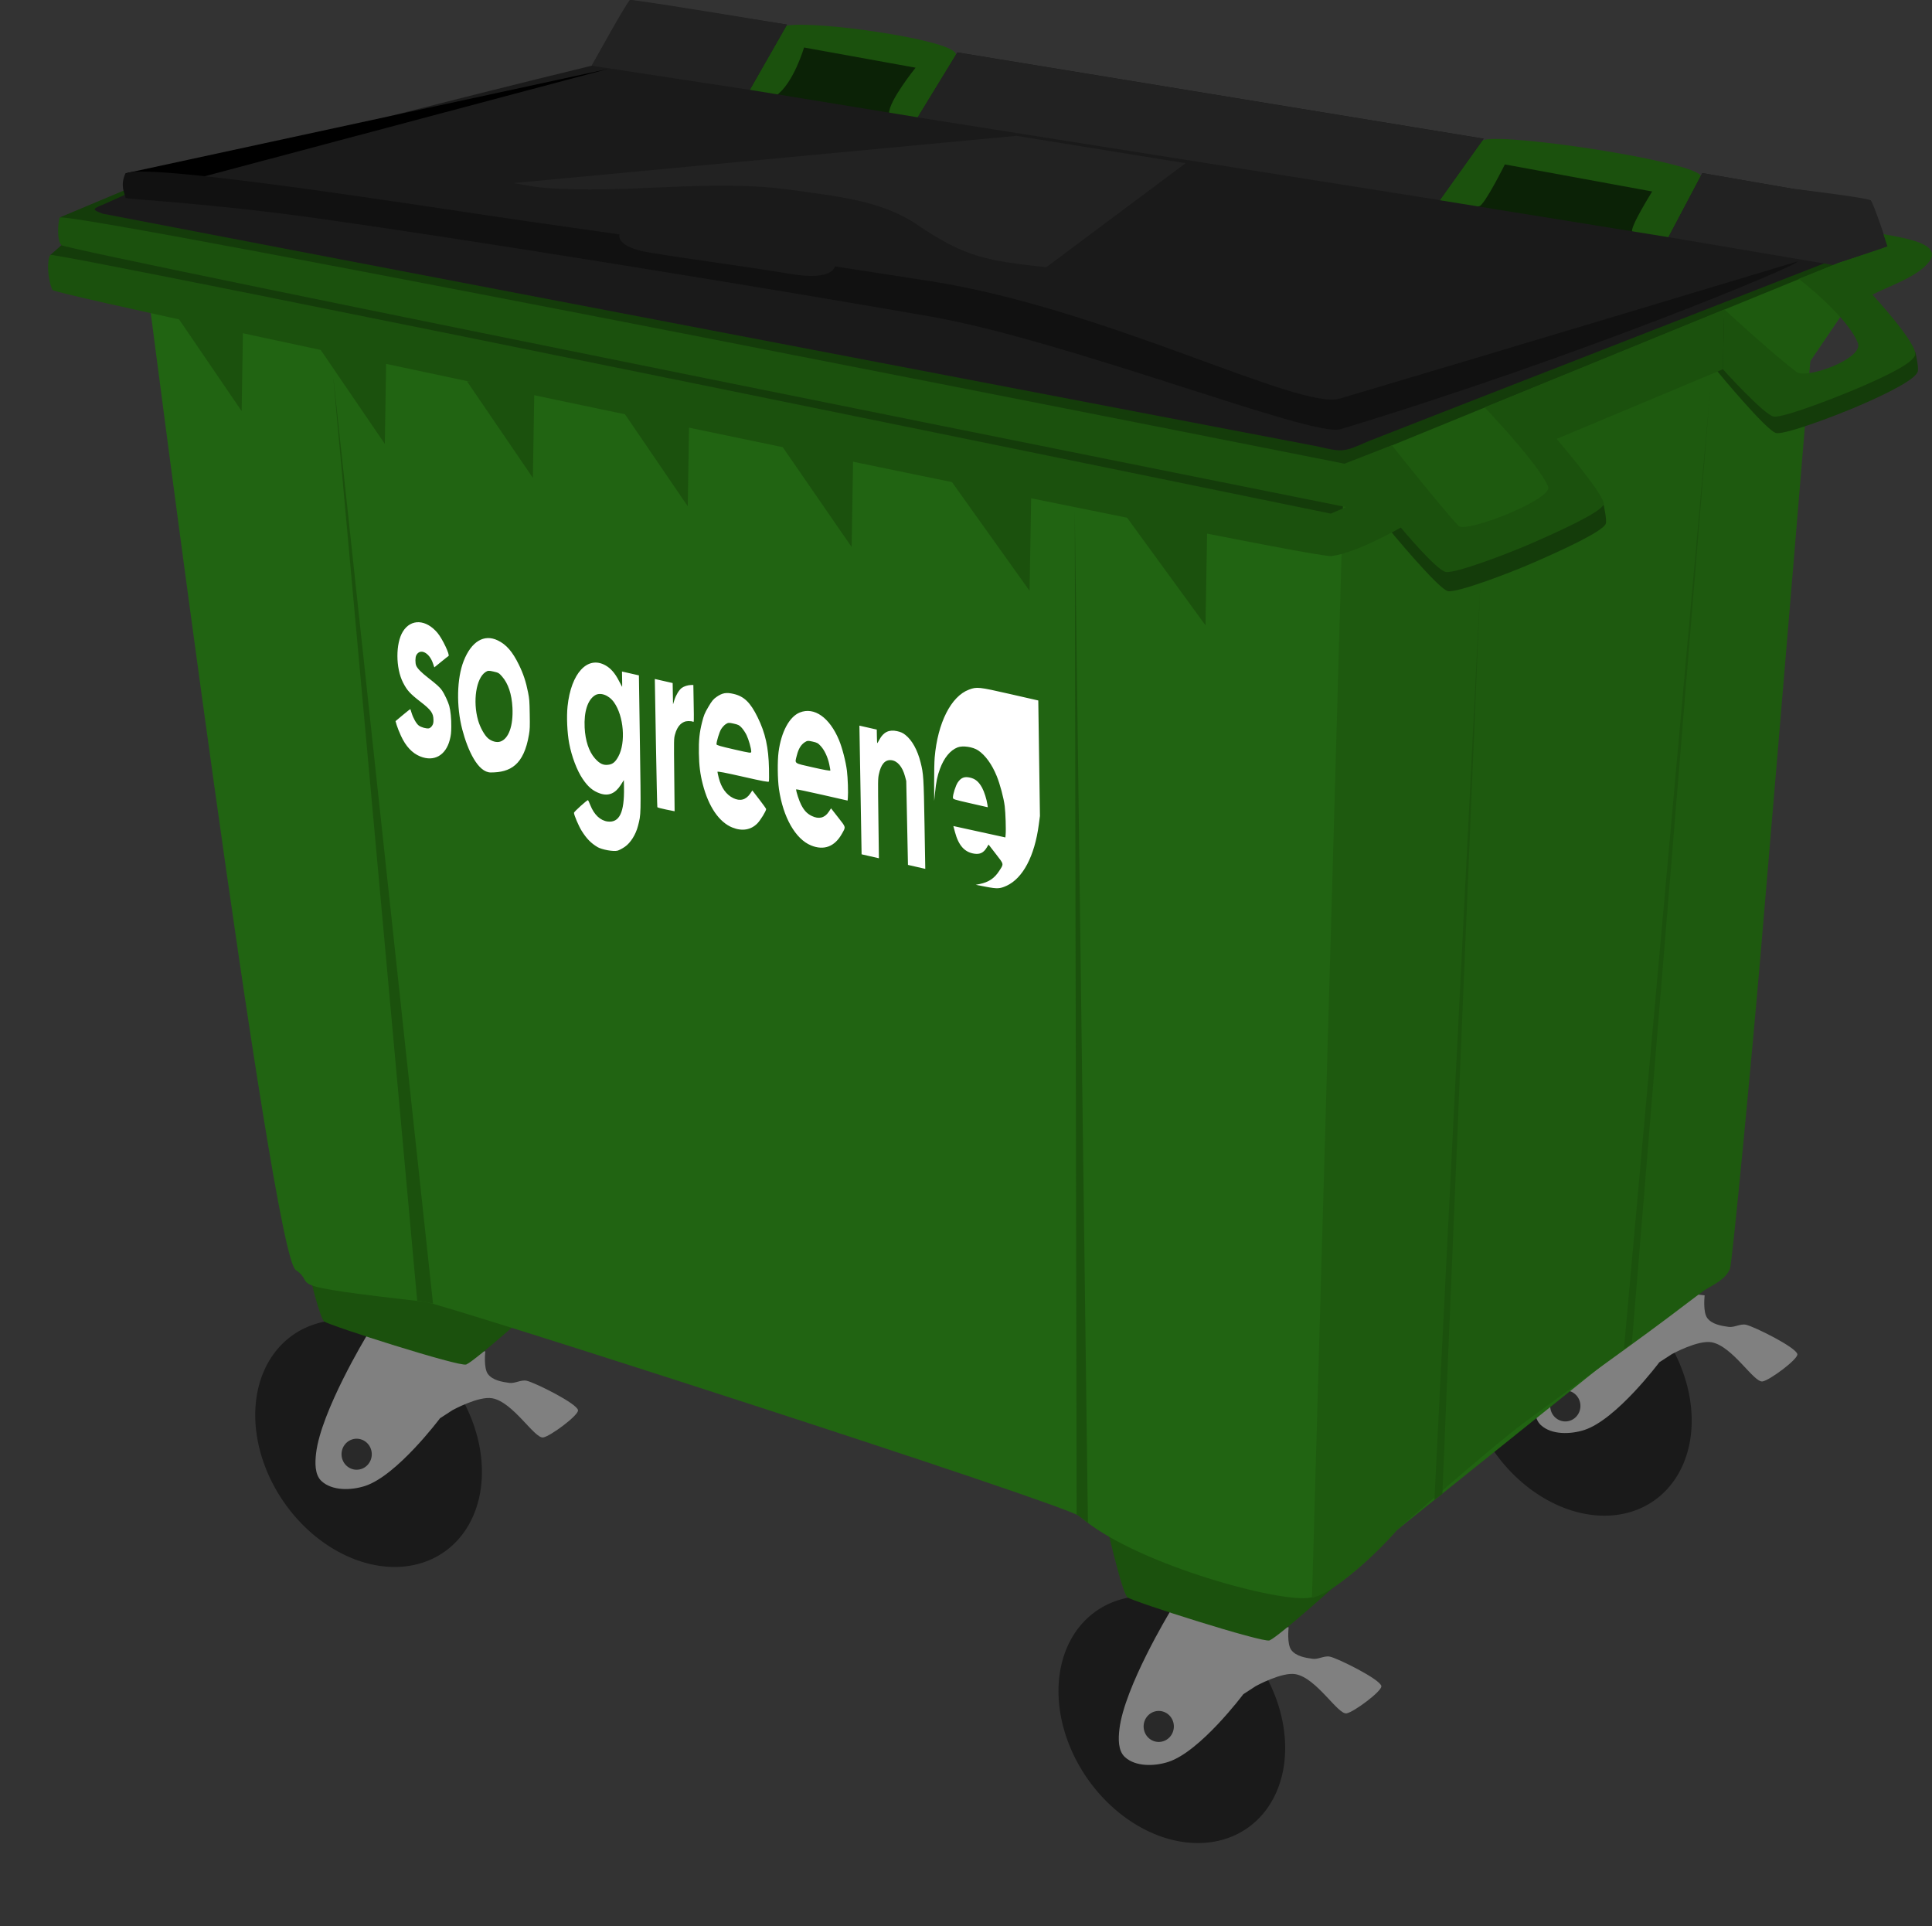 <?xml version="1.0" encoding="UTF-8" standalone="no"?>
<!-- Created with Inkscape (http://www.inkscape.org/) -->

<svg
   width="146.625mm"
   height="146.159mm"
   viewBox="0 0 146.625 146.159"
   version="1.1"
   id="svg1"
   xml:space="preserve"
   sodipodi:docname="sogreene660bin4.svg"
   inkscape:version="1.3 (0e150ed6c4, 2023-07-21)"
   xmlns:inkscape="http://www.inkscape.org/namespaces/inkscape"
   xmlns:sodipodi="http://sodipodi.sourceforge.net/DTD/sodipodi-0.dtd"
   xmlns="http://www.w3.org/2000/svg"
   xmlns:svg="http://www.w3.org/2000/svg"><rect x="0" y="0" width="146.625" height="146.159" fill="#333333" stroke="none"/><sodipodi:namedview
     id="namedview1"
     pagecolor="#ffffff"
     bordercolor="#000000"
     borderopacity="0.25"
     inkscape:showpageshadow="2"
     inkscape:pageopacity="0.0"
     inkscape:pagecheckerboard="0"
     inkscape:deskcolor="#d1d1d1"
     inkscape:document-units="mm"
     showguides="false"
     inkscape:zoom="2.0000001"
     inkscape:cx="332.99998"
     inkscape:cy="165.24999"
     inkscape:window-width="3840"
     inkscape:window-height="2066"
     inkscape:window-x="-11"
     inkscape:window-y="-11"
     inkscape:window-maximized="1"
     inkscape:current-layer="layer1" /><defs
     id="defs1" /><g
     inkscape:label="Layer 1"
     inkscape:groupmode="layer"
     id="layer1"
     transform="translate(-30.407,-89.256)"><path
       id="rect6-6"
       style="fill:#143c0a;stroke-width:0.265"
       d="m 41.124,103.161 90.897,19.356 36.664,-14.402 4.83,-0.187 -40.394,17.758 -98.18,-19.93 z"
       sodipodi:nodetypes="ccccccc" /><path
       id="rect8"
       style="fill:#0b2206;fill-opacity:1;stroke-width:0.265"
       d="m 139.521,99.812 23.105,3.835 -2.713,4.818 h -19.738 z"
       sodipodi:nodetypes="ccccc" /><path
       id="rect8-3"
       style="fill:#0b2206;fill-opacity:1;stroke-width:0.265"
       d="m 82.882,90.588 23.105,3.835 -2.713,4.818 H 83.537 Z"
       sodipodi:nodetypes="ccccc" /><path
       id="rect8-3-3"
       style="fill:#1b510d;fill-opacity:1;stroke-width:0.265"
       d="m 90.167,91.195 c 2.187,-0.375 12.121,1.024 12.745,2.081 1.155,1.955 -2.795,4.923 -2.795,4.923 0,0 -2.209,2.776 -2.239,-0.348 -0.009,-0.948 2.017,-3.458 2.017,-3.458 l -8.466,-1.532 c 0,0 -0.801,2.728 -2.122,3.651 -1.855,1.297 -2.052,-0.348 -2.052,-0.348 0,0 -1.328,-4.242 2.912,-4.97 z"
       sodipodi:nodetypes="sscsccscs" /><path
       id="rect8-3-3-9"
       style="fill:#1b510d;fill-opacity:1;stroke-width:0.308"
       d="m 143.094,99.859 c 2.132,-0.432 15.337,1.585 16.34,2.672 1.311,1.42 -2.757,5.769 -2.757,5.769 0,0 -1.781,-0.748 -2.389,-1.455 -0.235,-0.273 1.509,-3.058 1.509,-3.058 l -11.181,-2.054 c 0,0 -1.56,3.13 -1.95,3.171 -1.095,0.117 -3.339,0.38 -3.339,0.38 0,0 1.343,-4.935 3.767,-5.426 z"
       sodipodi:nodetypes="sscsccscs" /><path
       id="rect7"
       style="fill:#1a1a1a;fill-opacity:1;stroke-width:0.265"
       d="m 75.316,94.242 2.908,-4.985 11.913,1.866 -2.827,4.95 12.748,2.085 3.01,-4.924 39.94,6.545 -3.337,4.671 17.362,2.804 2.57,-4.862 6.857,1.19 5.921,0.886 1.299,3.492 -3.994,0.958 c 0,0 -35.172,13.708 -35.429,13.821 -1.834,0.804 -1.891,0.864 -3.901,0.385 -0.068,-0.016 -92.074,-17.62 -92.158,-17.653 -0.83,-0.323 -0.822,-0.343 0.149,-0.74 0.009,-0.004 2.932,-1.34 3.668,-1.602 7.235,-2.574 33.302,-8.888 33.302,-8.888 z"
       sodipodi:nodetypes="ccccccccccccccsssssc" /><path
       d="m 75.313,94.244 c 0,0 2.676,-4.878 2.908,-4.985 0.197,-0.09 11.913,1.866 11.913,1.866 l -2.827,4.95"
       style="fill:#222222;fill-opacity:1;stroke-width:0.265"
       id="path1-0"
       sodipodi:nodetypes="cscc" /><path
       d="m 157.033,107.252 2.57,-4.862 6.857,1.19 c 0,0 5.688,0.673 5.921,0.886 0.225,0.207 1.299,3.492 1.299,3.492 l -3.714,1.484"
       style="fill:#222222;fill-opacity:1;stroke-width:0.265"
       id="path1-25"
       sodipodi:nodetypes="cccscc" /><path
       d="m 100.052,98.163 3.01,-4.924 39.94,6.545 -3.316,4.659"
       style="fill:#222222;fill-opacity:1;stroke-width:0.265"
       id="path1-2"
       sodipodi:nodetypes="cccc" /><path
       id="rect6"
       style="fill:#143c0a;stroke-width:0.265"
       d="m 35.081,107.854 98.118,19.493 -2.237,1.491 -96.734,-20.234 z"
       sodipodi:nodetypes="ccccc" /><path
       style="fill:#1a1a1a;fill-opacity:1;stroke-width:0.248"
       id="path3"
       sodipodi:type="arc"
       sodipodi:cx="123.03064"
       sodipodi:cy="189.84756"
       sodipodi:rx="8.8676081"
       sodipodi:ry="9.1215"
       sodipodi:start="3.1415927"
       sodipodi:end="3.1348049"
       sodipodi:open="true"
       sodipodi:arc-type="arc"
       d="m 114.163,189.848 a 8.868,9.121 0 0 1 8.853,-9.121 8.868,9.121 0 0 1 8.883,9.091 8.868,9.121 0 0 1 -8.822,9.152 8.868,9.121 0 0 1 -8.913,-9.059"
       transform="matrix(0.97,0.243,0,1,0,0)" /><path
       id="rect3-7"
       style="fill:#808080;fill-opacity:1;stroke-width:0.265"
       d="m 131.342,214.973 c 0.617,0.134 3.832,1.729 3.9,2.237 0.051,0.382 -2.093,1.972 -2.638,2.065 -0.662,0.113 -2.27,-2.677 -3.87,-2.972 -1.033,-0.19 -3.018,0.901 -3.018,0.901 l -0.95,0.617 c 0,0 -3.261,4.356 -5.695,5.139 -1.052,0.338 -2.481,0.379 -3.294,-0.37 -0.528,-0.486 -0.498,-1.4 -0.415,-2.113 0.373,-3.187 3.823,-8.886 3.823,-8.886 l 9.021,1.155 c 0,0 -0.148,1.261 0.201,1.722 0.352,0.466 1.041,0.59 1.62,0.668 0.438,0.059 0.884,-0.257 1.316,-0.163 z"
       sodipodi:nodetypes="ssssccsssccsss" /><path
       id="rect3"
       style="fill:#1b510d;fill-opacity:1;stroke-width:0.265"
       d="m 114.195,204.162 18.18,4.875 c 0,0 -4.915,4.415 -5.62,4.703 -0.49,0.2 -10.342,-2.936 -10.782,-3.269 -0.437,-0.33 -1.778,-6.308 -1.778,-6.308 z"
       sodipodi:nodetypes="ccssc" /><path
       style="fill:#1a1a1a;fill-opacity:1;stroke-width:0.248"
       id="path3-7"
       sodipodi:type="arc"
       sodipodi:cx="60.184277"
       sodipodi:cy="184.16759"
       sodipodi:rx="8.8676081"
       sodipodi:ry="9.1215"
       sodipodi:start="3.1415927"
       sodipodi:end="3.1348049"
       sodipodi:open="true"
       sodipodi:arc-type="arc"
       d="m 51.317,184.168 a 8.868,9.121 0 0 1 8.853,-9.121 8.868,9.121 0 0 1 8.883,9.091 8.868,9.121 0 0 1 -8.822,9.152 8.868,9.121 0 0 1 -8.913,-9.059"
       transform="matrix(0.97,0.243,0,1,0,0)" /><path
       id="rect3-7-9"
       style="fill:#808080;fill-opacity:1;stroke-width:0.265"
       d="m 70.375,194.035 c 0.617,0.134 3.832,1.729 3.9,2.237 0.051,0.382 -2.093,1.972 -2.638,2.065 -0.662,0.113 -2.27,-2.677 -3.87,-2.972 -1.033,-0.19 -3.018,0.901 -3.018,0.901 l -0.95,0.617 c 0,0 -3.261,4.356 -5.695,5.139 -1.052,0.338 -2.481,0.379 -3.294,-0.37 -0.528,-0.486 -0.498,-1.4 -0.415,-2.113 0.373,-3.187 3.823,-8.886 3.823,-8.886 l 9.021,1.155 c 0,0 -0.148,1.261 0.201,1.722 0.352,0.466 1.041,0.59 1.62,0.668 0.438,0.059 0.884,-0.257 1.316,-0.163 z"
       sodipodi:nodetypes="ssssccsssccsss" /><path
       id="rect3-2"
       style="fill:#1b510d;fill-opacity:1;stroke-width:0.265"
       d="m 53.229,183.224 18.18,4.875 c 0,0 -4.915,4.415 -5.62,4.703 -0.49,0.2 -10.342,-2.936 -10.782,-3.269 -0.437,-0.33 -1.778,-6.308 -1.778,-6.308 z"
       sodipodi:nodetypes="ccssc" /><path
       style="fill:#1a1a1a;fill-opacity:1;stroke-width:0.248"
       id="path3-2"
       sodipodi:type="arc"
       sodipodi:cx="154.8378"
       sodipodi:cy="157.2773"
       sodipodi:rx="8.8676081"
       sodipodi:ry="9.1215"
       sodipodi:start="3.1415927"
       sodipodi:end="3.1348049"
       sodipodi:open="true"
       sodipodi:arc-type="arc"
       d="m 145.97,157.277 a 8.868,9.121 0 0 1 8.853,-9.121 8.868,9.121 0 0 1 8.883,9.091 8.868,9.121 0 0 1 -8.822,9.152 8.868,9.121 0 0 1 -8.913,-9.059"
       transform="matrix(0.97,0.243,0,1,0,0)" /><path
       id="rect3-7-8"
       style="fill:#808080;fill-opacity:1;stroke-width:0.265"
       d="m 162.914,189.785 c 0.617,0.134 3.832,1.729 3.9,2.237 0.051,0.382 -2.093,1.972 -2.638,2.065 -0.662,0.113 -2.27,-2.677 -3.87,-2.972 -1.033,-0.19 -3.018,0.901 -3.018,0.901 l -0.95,0.617 c 0,0 -3.261,4.356 -5.695,5.139 -1.052,0.338 -2.481,0.379 -3.294,-0.37 -0.528,-0.486 -0.498,-1.4 -0.415,-2.113 0.373,-3.187 3.823,-8.886 3.823,-8.886 l 9.021,1.155 c 0,0 -0.148,1.261 0.201,1.722 0.352,0.466 1.041,0.59 1.62,0.668 0.438,0.059 0.884,-0.257 1.316,-0.163 z"
       sodipodi:nodetypes="ssssccsssccsss" /><path
       style="fill:#292929;fill-opacity:1;stroke-width:0.265"
       id="path4-3"
       sodipodi:type="arc"
       sodipodi:cx="149.20296"
       sodipodi:cy="195.94633"
       sodipodi:rx="1.1469728"
       sodipodi:ry="1.175647"
       sodipodi:start="3.1415927"
       sodipodi:end="3.1348049"
       sodipodi:open="true"
       sodipodi:arc-type="arc"
       d="m 148.056,195.946 a 1.147,1.176 0 0 1 1.145,-1.176 1.147,1.176 0 0 1 1.149,1.172 1.147,1.176 0 0 1 -1.141,1.18 1.147,1.176 0 0 1 -1.153,-1.168" /><path
       id="rect1"
       style="fill:#216412;fill-opacity:1;stroke-width:0.265"
       d="m 41.797,112.605 89.687,18.843 3.152,-7.541 39.063,-15.959 -6.659,9.812 c 0,0 -5.577,66.832 -6.043,67.627 -0.874,1.491 -1.244,1.264 -1.244,1.264 l -23.322,18.71 c 0,0 -4.405,4.97 -6.81,5.163 -2.787,0.224 -13.396,-2.769 -17.255,-6.194 -1.006,-0.893 -48.337,-16.132 -49.715,-16.287 -11.519,-1.299 -8.033,-1.201 -9.807,-2.421 C 51.019,184.367 41.797,112.605 41.797,112.605 Z"
       sodipodi:nodetypes="cccccsccssssc" /><path
       id="rect11"
       style="fill:#1e5a0f;fill-opacity:1;stroke-width:0.265"
       d="m 132.414,124.54 37.556,-15.343 3.693,-1.193 -5.862,8.628 c 0,0 -2.322,27.992 -3.778,45.052 -0.692,8.113 -2.156,23.462 -2.323,23.854 -0.362,0.849 -1.231,1.177 -1.962,1.648 -0.415,0.304 -0.858,0.631 -1.339,0.999 -3.848,2.942 -7.187,5.233 -12.261,8.985 -2.537,1.876 -9.711,8.195 -9.711,8.195 0,0 1.534,-1.761 -0.01,0.008 -1.711,1.96 -3.338,3.273 -4.497,4.136 -1.142,0.851 -1.942,0.997 -1.942,0.997 z"
       sodipodi:nodetypes="ccccssssscsscc" /><path
       d="m 136.38,124.916 c 0,0 3.592,4.324 4.875,5.699 0.55,0.59 7.213,-2.027 6.811,-2.977 -0.74,-1.749 1.388,-1.982 1.388,-1.982 l 2.644,1.857 c 0,0 0.278,1.185 0.178,1.48 -0.201,0.591 -3.408,2.059 -5.658,3.031 -1.734,0.749 -5.542,2.194 -6.305,2.094 -0.702,-0.091 -4.575,-4.799 -4.575,-4.799"
       style="fill:#143c0a;fill-opacity:1;stroke-width:0.265"
       id="path1-3"
       sodipodi:nodetypes="cssccsscc" /><path
       d="m 161.292,112.92 c 0,0 3.592,4.324 4.875,5.699 0.55,0.59 5.973,-1.564 5.571,-2.514 -0.74,-1.749 1.587,-1.849 1.587,-1.849 l 2.445,1.724 c 0,0 0.278,1.185 0.178,1.48 -0.201,0.591 -2.168,1.596 -4.418,2.568 -1.734,0.749 -5.542,2.194 -6.305,2.094 -0.702,-0.091 -4.575,-4.799 -4.575,-4.799"
       style="fill:#143c0a;fill-opacity:1;stroke-width:0.265"
       id="path1-3-8"
       sodipodi:nodetypes="cssccsscc" /><path
       id="rect2"
       style="fill:#1b510d;fill-opacity:1;stroke-width:0.265"
       d="m 132.439,124.445 3.602,-1.398 c 0,0 3.766,4.738 5.049,6.112 0.55,0.59 7.213,-2.027 6.811,-2.977 -0.74,-1.749 -4.821,-6.013 -4.821,-6.013 l 18.183,-7.428 -0.105,4.539 -12.617,5.283 c 0,0 3.771,4.384 3.57,4.974 -0.201,0.591 -3.408,2.059 -5.658,3.031 -1.734,0.749 -5.542,2.194 -6.305,2.094 -0.702,-0.091 -3.429,-3.373 -3.429,-3.373 0,0 -3.397,1.959 -5.292,2.164 -1.849,0.2 -96.799,-19.668 -97.04,-20.195 -0.368,-0.807 -0.44,-2.235 -0.162,-2.656 0.189,-0.286 97.185,19.63 97.185,19.63 l 1.157,-0.499 c 0,0 -97.027,-19.425 -97.497,-19.873 -0.353,-0.336 -0.273,-1.616 -0.142,-2.088 0.188,-0.675 97.511,18.67 97.511,18.67 z"
       sodipodi:nodetypes="ccssccccssscsssccssc" /><path
       d="m 161.264,112.727 c 0,0 3.521,3.257 5.478,4.753 0.756,0.578 5.114,-1.015 4.667,-2.182 -0.783,-2.043 -4.489,-4.879 -4.489,-4.879 l 2.905,-1.166 3.827,-1.29 -0.304,-0.939 c 1.625,0.306 4.457,0.709 3.487,2.064 -0.84,1.174 -3.181,1.914 -4.322,2.529 0,0 3.505,3.8 3.236,4.591 -0.201,0.591 -1.892,1.449 -4.142,2.42 -1.734,0.749 -5.818,2.341 -6.581,2.242 -0.702,-0.091 -3.867,-3.595 -3.867,-3.595"
       style="fill:#1b510d;fill-opacity:1;stroke-width:0.265"
       id="path1"
       sodipodi:nodetypes="cssccccscsssc" /><path
       style="fill:#292929;fill-opacity:1;stroke-width:0.265"
       id="path4"
       sodipodi:type="arc"
       sodipodi:cx="118.34745"
       sodipodi:cy="220.26819"
       sodipodi:rx="1.1469728"
       sodipodi:ry="1.175647"
       sodipodi:start="3.1415927"
       sodipodi:end="3.1348049"
       sodipodi:open="true"
       sodipodi:arc-type="arc"
       d="m 117.2,220.268 a 1.147,1.176 0 0 1 1.145,-1.176 1.147,1.176 0 0 1 1.149,1.172 1.147,1.176 0 0 1 -1.141,1.18 1.147,1.176 0 0 1 -1.153,-1.168" /><path
       style="fill:#292929;fill-opacity:1;stroke-width:0.265"
       id="path4-7"
       sodipodi:type="arc"
       sodipodi:cx="57.474945"
       sodipodi:cy="199.61086"
       sodipodi:rx="1.1469728"
       sodipodi:ry="1.175647"
       sodipodi:start="3.1415927"
       sodipodi:end="3.1348049"
       sodipodi:open="true"
       sodipodi:arc-type="arc"
       d="m 56.328,199.611 a 1.147,1.176 0 0 1 1.145,-1.176 1.147,1.176 0 0 1 1.149,1.172 1.147,1.176 0 0 1 -1.141,1.18 1.147,1.176 0 0 1 -1.153,-1.168" /><path
       id="rect4"
       style="fill:#1b510d;fill-opacity:1;stroke-width:0.265"
       d="m 55.716,118.073 -1e-6,-0.081 7.555,70.2 c 0,0 -0.421,-0.113 -0.621,-0.15 -0.2,-0.036 -0.58,-0.068 -0.58,-0.068 z"
       sodipodi:nodetypes="cccscc" /><path
       id="rect4-7"
       style="fill:#1b510d;fill-opacity:1;stroke-width:0.295"
       d="m 111.975,127.923 0.139,76.256 c 0,0 0.232,0.151 0.432,0.304 0.156,0.12 0.426,0.337 0.426,0.337 z"
       sodipodi:nodetypes="ccscc" /><path
       id="rect4-7-1"
       style="fill:#1b510d;fill-opacity:1;stroke-width:0.295"
       d="m 160.214,118.708 -6.562,72.91 0.604,-0.442 z"
       sodipodi:nodetypes="cccc" /><path
       id="rect4-7-1-6"
       style="fill:#1b510d;fill-opacity:1;stroke-width:0.295"
       d="m 142.75,133.699 -3.481,69.362 0.604,-0.442 z"
       sodipodi:nodetypes="cccc" /><path
       id="rect5"
       style="fill:#1b510d;fill-opacity:1;stroke-width:0.265"
       d="m 43.748,113.128 5.118,6e-4 -0.12,7.324 z"
       sodipodi:nodetypes="cccc" /><path
       id="rect5-3"
       style="fill:#1b510d;fill-opacity:1;stroke-width:0.265"
       d="m 54.614,115.617 5.118,6e-4 -0.12,7.324 z"
       sodipodi:nodetypes="cccc" /><path
       id="rect5-1"
       style="fill:#1b510d;fill-opacity:1;stroke-width:0.265"
       d="m 65.851,118.196 5.118,6e-4 -0.12,7.324 z"
       sodipodi:nodetypes="cccc" /><path
       id="rect5-5"
       style="fill:#1b510d;fill-opacity:1;stroke-width:0.265"
       d="m 77.603,120.348 5.118,6e-4 -0.12,7.324 z"
       sodipodi:nodetypes="cccc" /><path
       id="rect5-8"
       style="fill:#1b510d;fill-opacity:1;stroke-width:0.281"
       d="m 89.708,123.041 5.462,6.3e-4 -0.129,7.726 z"
       sodipodi:nodetypes="cccc" /><path
       id="rect5-8-9"
       style="fill:#1b510d;fill-opacity:1;stroke-width:0.311"
       d="m 102.539,125.677 6.15,7e-4 -0.145,8.414 z"
       sodipodi:nodetypes="cccc" /><path
       id="rect5-8-9-8"
       style="fill:#1b510d;fill-opacity:1;stroke-width:0.333"
       d="m 115.386,127.778 6.666,7.4e-4 -0.157,8.93 z"
       sodipodi:nodetypes="cccc" /><path
       id="rect9-8"
       style="fill:#000000;fill-opacity:1;stroke-width:0.265"
       d="M 39.936,102.407 76.535,94.491 39.959,104.223 Z"
       sodipodi:nodetypes="cccc" /><path
       id="rect9"
       style="fill:#111111;fill-opacity:1;stroke-width:0.265"
       d="m 166.805,109.102 c 0.4,0.17 -16.516,7.222 -34.672,12.727 -2.123,0.644 -20.678,-6.737 -31.195,-8.57 -2.24,-0.39 -4.642,-0.801 -7.218,-1.236 -2.576,-0.435 -5.325,-0.893 -8.26,-1.375 -2.839,-0.467 -5.501,-0.9 -7.997,-1.302 -2.496,-0.402 -4.826,-0.773 -7.001,-1.115 -2.175,-0.342 -4.195,-0.656 -6.071,-0.943 -1.876,-0.287 -3.608,-0.548 -5.207,-0.785 -1.599,-0.237 -3.065,-0.449 -4.41,-0.64 -8.355,-1.187 -14.717,-1.482 -14.831,-1.582 -0.093,-0.413 -0.409,-0.896 -0.054,-1.787 0.467,-1.169 24.477,2.698 30.531,3.551 2.176,0.307 7.003,1.001 7.003,1.001 0,0 -0.356,0.94 2.257,1.371 3.576,0.589 7.222,1.037 10.782,1.635 3.164,0.531 3.311,-0.58 3.311,-0.58 0,0 5.032,0.772 7.296,1.128 13.376,2.102 27.943,9.817 31.024,8.902 13.129,-3.897 34.712,-10.4 34.712,-10.4 z"
       sodipodi:nodetypes="cssssssssscsscsscssc" /><path
       id="rect10"
       style="fill:#222222;fill-opacity:1;stroke-width:0.22"
       transform="matrix(0.653,-0.757,0.774,0.633,0,0)"
       d="m -35.941,119.969 26.947,26.564 6.526,11.086 -12.818,-2.852 c -2.387,-3.644 -3.288,-5.014 -3.695,-9.455 -0.255,-3.289 -2.264,-6.196 -3.975,-8.977 -3.27,-5.315 -8.277,-9.354 -11.855,-14.462 -0.423,-0.604 -1.13,-1.903 -1.13,-1.903 z"
       sodipodi:nodetypes="ccccsaac" /><path
       style="fill:#ffffff;fill-opacity:1;stroke-width:0.075"
       d="m 75.744,153.53 c -0.489,-0.292 -0.825,-0.637 -1.197,-1.233 -0.222,-0.355 -0.577,-1.189 -0.58,-1.361 -0.001,-0.08 1.001,-0.983 1.064,-0.959 0.018,0.008 0.101,0.184 0.184,0.395 0.285,0.715 0.765,1.162 1.316,1.226 0.886,0.102 1.265,-0.687 1.233,-2.565 l -0.01,-0.58 -0.229,0.36 c -0.42,0.662 -0.936,0.876 -1.578,0.656 -0.538,-0.184 -0.908,-0.495 -1.321,-1.107 -0.433,-0.643 -0.836,-1.704 -1.022,-2.696 -0.151,-0.807 -0.205,-2.018 -0.123,-2.804 0.261,-2.521 1.519,-3.88 2.881,-3.112 0.402,0.227 0.722,0.595 1.016,1.169 0.13,0.253 0.24,0.462 0.245,0.463 0.006,6.3e-4 0.005,-0.261 -4.24e-4,-0.582 l -0.01,-0.585 0.642,0.146 0.642,0.146 0.075,5.104 c 0.083,5.638 0.089,5.403 -0.145,6.322 -0.166,0.651 -0.564,1.284 -0.993,1.58 -0.186,0.131 -0.435,0.26 -0.555,0.296 -0.303,0.086 -1.197,-0.075 -1.537,-0.278 z m 0.873,-6.245 c 0.309,-0.053 0.5,-0.218 0.719,-0.621 0.575,-1.06 0.413,-3.068 -0.332,-4.113 -0.394,-0.553 -1.041,-0.787 -1.45,-0.526 -0.552,0.352 -0.836,1.248 -0.776,2.448 0.05,0.993 0.324,1.818 0.774,2.328 0.374,0.424 0.658,0.553 1.066,0.483 z m 28.155,9.053 c 0.673,-0.142 1.103,-0.431 1.46,-0.981 0.367,-0.565 0.383,-0.483 -0.25,-1.301 l -0.55,-0.71 -0.142,0.234 c -0.235,0.387 -0.512,0.523 -0.937,0.46 -0.743,-0.111 -1.198,-0.621 -1.473,-1.649 l -0.12,-0.45 1.974,0.432 1.974,0.432 0.019,-0.209 c 0.035,-0.38 -0.006,-1.662 -0.069,-2.165 -0.077,-0.619 -0.354,-1.661 -0.606,-2.28 -0.361,-0.889 -0.863,-1.584 -1.406,-1.948 -0.404,-0.271 -1.176,-0.384 -1.566,-0.231 -0.558,0.219 -1.027,0.79 -1.335,1.626 -0.202,0.546 -0.288,0.964 -0.375,1.816 l -0.063,0.619 -0.006,-1.374 c -0.002,-0.798 0.014,-1.601 0.041,-1.917 0.226,-2.634 1.244,-4.648 2.605,-5.154 0.596,-0.222 0.737,-0.207 3.082,0.328 l 2.176,0.496 0.063,4.382 0.063,4.382 -0.087,0.654 c -0.319,2.402 -1.211,4.086 -2.465,4.652 -0.489,0.221 -0.696,0.23 -1.531,0.07 l -0.787,-0.152 z m -42.479,-9.681 c -0.608,-0.25 -1.091,-0.767 -1.457,-1.564 -0.13,-0.284 -0.276,-0.65 -0.324,-0.814 l -0.087,-0.299 0.559,-0.468 c 0.307,-0.258 0.563,-0.456 0.569,-0.441 0.006,0.013 0.049,0.149 0.095,0.298 0.125,0.398 0.358,0.806 0.539,0.943 0.184,0.14 0.575,0.248 0.769,0.216 0.074,-0.015 0.183,-0.101 0.243,-0.195 0.088,-0.138 0.108,-0.227 0.104,-0.457 -0.009,-0.503 -0.185,-0.749 -0.977,-1.36 -0.8,-0.618 -1.023,-0.862 -1.328,-1.455 -0.569,-1.108 -0.574,-2.987 -0.011,-3.887 0.611,-0.976 1.749,-0.928 2.623,0.11 0.374,0.444 0.967,1.696 0.833,1.756 -0.02,0.007 -0.27,0.206 -0.555,0.438 l -0.519,0.422 -0.108,-0.315 c -0.281,-0.822 -0.975,-1.153 -1.262,-0.604 -0.083,0.159 -0.087,0.594 -0.007,0.785 0.093,0.222 0.381,0.516 0.914,0.93 0.65,0.506 0.868,0.703 1.044,0.948 0.168,0.233 0.469,0.874 0.55,1.17 0.103,0.378 0.163,0.986 0.156,1.59 -0.005,0.478 -0.026,0.658 -0.115,1 -0.308,1.183 -1.201,1.68 -2.248,1.252 z m 5.359,1.218 c -0.968,0 -1.741,-1.659 -2.162,-3.263 -0.458,-1.749 -0.416,-3.863 0.105,-5.194 0.582,-1.485 1.55,-2.069 2.593,-1.562 0.649,0.315 1.111,0.847 1.595,1.834 0.34,0.694 0.541,1.298 0.701,2.112 0.099,0.504 0.109,0.628 0.126,1.645 0.017,0.97 0.01,1.155 -0.058,1.558 -0.389,2.314 -1.417,2.87 -2.901,2.87 z m 0.717,-2.341 c 0.643,-0.209 0.999,-1.198 0.929,-2.583 -0.051,-1.017 -0.323,-1.832 -0.79,-2.361 -0.235,-0.267 -0.27,-0.287 -0.652,-0.374 -0.361,-0.082 -0.425,-0.078 -0.609,0.044 -0.703,0.467 -0.969,2.208 -0.558,3.652 0.157,0.55 0.495,1.156 0.77,1.381 0.282,0.23 0.646,0.325 0.908,0.241 z m 17.618,6.52 c -1.007,-0.41 -1.805,-1.58 -2.244,-3.284 -0.199,-0.77 -0.28,-1.423 -0.296,-2.363 -0.017,-0.971 0.044,-1.562 0.241,-2.343 0.133,-0.528 0.201,-0.694 0.479,-1.166 0.266,-0.453 0.378,-0.589 0.63,-0.762 0.434,-0.3 0.724,-0.35 1.273,-0.225 0.804,0.183 1.284,0.647 1.837,1.776 0.589,1.201 0.828,2.284 0.861,3.9 0.011,0.493 0.006,0.931 -0.008,0.974 -0.02,0.061 -0.472,-0.023 -1.965,-0.364 -1.343,-0.306 -1.938,-0.419 -1.937,-0.369 6.83e-4,0.038 0.046,0.248 0.1,0.462 0.189,0.744 0.565,1.269 1.094,1.529 0.523,0.257 0.965,0.14 1.293,-0.343 l 0.16,-0.236 0.523,0.677 c 0.288,0.372 0.524,0.703 0.524,0.736 0.002,0.141 -0.427,0.843 -0.666,1.087 -0.489,0.5 -1.167,0.611 -1.9,0.311 z m 1.433,-5.772 c -0.004,-0.242 -0.193,-0.905 -0.354,-1.242 -0.085,-0.177 -0.248,-0.425 -0.364,-0.551 -0.188,-0.205 -0.254,-0.239 -0.613,-0.321 -0.359,-0.082 -0.425,-0.077 -0.607,0.043 -0.112,0.073 -0.27,0.249 -0.352,0.387 -0.136,0.232 -0.349,0.934 -0.346,1.139 9.86e-4,0.067 0.29,0.151 1.32,0.386 1.307,0.298 1.318,0.299 1.316,0.159 z m 4.54,7.13 c -1.182,-0.48 -2.125,-2.137 -2.436,-4.283 -0.106,-0.731 -0.121,-2.115 -0.03,-2.806 0.201,-1.529 0.819,-2.679 1.611,-2.999 1.095,-0.442 2.26,0.376 2.977,2.092 0.245,0.586 0.517,1.643 0.602,2.334 0.067,0.549 0.104,1.662 0.069,2.048 l -0.019,0.21 -1.955,-0.445 c -1.075,-0.245 -1.954,-0.428 -1.954,-0.407 0.003,0.179 0.233,0.881 0.385,1.173 0.23,0.444 0.45,0.674 0.811,0.85 0.528,0.257 0.971,0.15 1.277,-0.31 l 0.18,-0.271 0.538,0.688 c 0.611,0.781 0.591,0.697 0.286,1.241 -0.547,0.978 -1.36,1.285 -2.343,0.886 z m 1.467,-5.686 c -6.83e-4,-0.038 -0.038,-0.244 -0.083,-0.461 -0.114,-0.551 -0.362,-1.083 -0.649,-1.393 -0.211,-0.228 -0.271,-0.261 -0.619,-0.34 -0.345,-0.079 -0.407,-0.073 -0.601,0.054 -0.281,0.189 -0.467,0.493 -0.589,0.975 -0.17,0.672 -0.283,0.587 1.224,0.93 0.82,0.187 1.318,0.276 1.317,0.234 z m -13.132,2.784 c -0.014,-0.031 -0.063,-2.23 -0.109,-4.891 l -0.083,-4.838 0.677,0.154 0.677,0.154 0.014,0.808 0.014,0.808 0.1,-0.321 c 0.115,-0.371 0.359,-0.772 0.56,-0.922 0.165,-0.124 0.469,-0.219 0.71,-0.225 l 0.173,-0.003 0.024,1.422 c 0.024,1.386 0.022,1.421 -0.049,1.37 -0.04,-0.03 -0.197,-0.052 -0.349,-0.051 -0.487,0.003 -0.848,0.367 -1.022,1.029 -0.084,0.32 -0.084,0.321 -0.055,3.067 l 0.029,2.747 -0.643,-0.128 c -0.353,-0.07 -0.654,-0.152 -0.669,-0.181 z m 15.419,-1.306 -0.084,-4.883 0.659,0.15 0.659,0.15 0.009,0.516 c 0.005,0.284 0.017,0.518 0.026,0.52 0.01,3e-5 0.084,-0.12 0.164,-0.271 0.306,-0.573 0.734,-0.781 1.335,-0.648 0.297,0.065 0.444,0.134 0.648,0.296 0.503,0.404 0.909,1.141 1.144,2.074 0.221,0.876 0.236,1.118 0.299,4.763 l 0.057,3.319 -0.657,-0.15 -0.657,-0.15 -0.065,-3.184 -0.065,-3.184 -0.093,-0.348 c -0.196,-0.737 -0.581,-1.188 -1.052,-1.232 -0.465,-0.044 -0.778,0.315 -0.934,1.072 -0.072,0.349 -0.073,0.453 -0.035,3.366 l 0.039,3.006 -0.657,-0.15 -0.657,-0.15 z m 7.013,0.582 c -0.004,-0.252 0.209,-0.921 0.369,-1.156 0.244,-0.358 0.499,-0.46 0.918,-0.367 0.415,0.092 0.675,0.309 0.932,0.78 0.16,0.294 0.345,0.883 0.401,1.278 l 0.027,0.195 -1.322,-0.301 c -1.26,-0.287 -1.322,-0.307 -1.324,-0.428 z"
       id="path1-5"
       sodipodi:nodetypes="csccccccsccsscccccccccccccccscscccccccccsccccccccccccccccccssccccccccccccccsccccccccccccccccssccscccsscsccccccccsccccccccccccccccccccccccccccccscccsccccscccsccccsccccccccccccccccccsccsccccccccccccccsscccccscsccccccscsccccc" /></g></svg>
